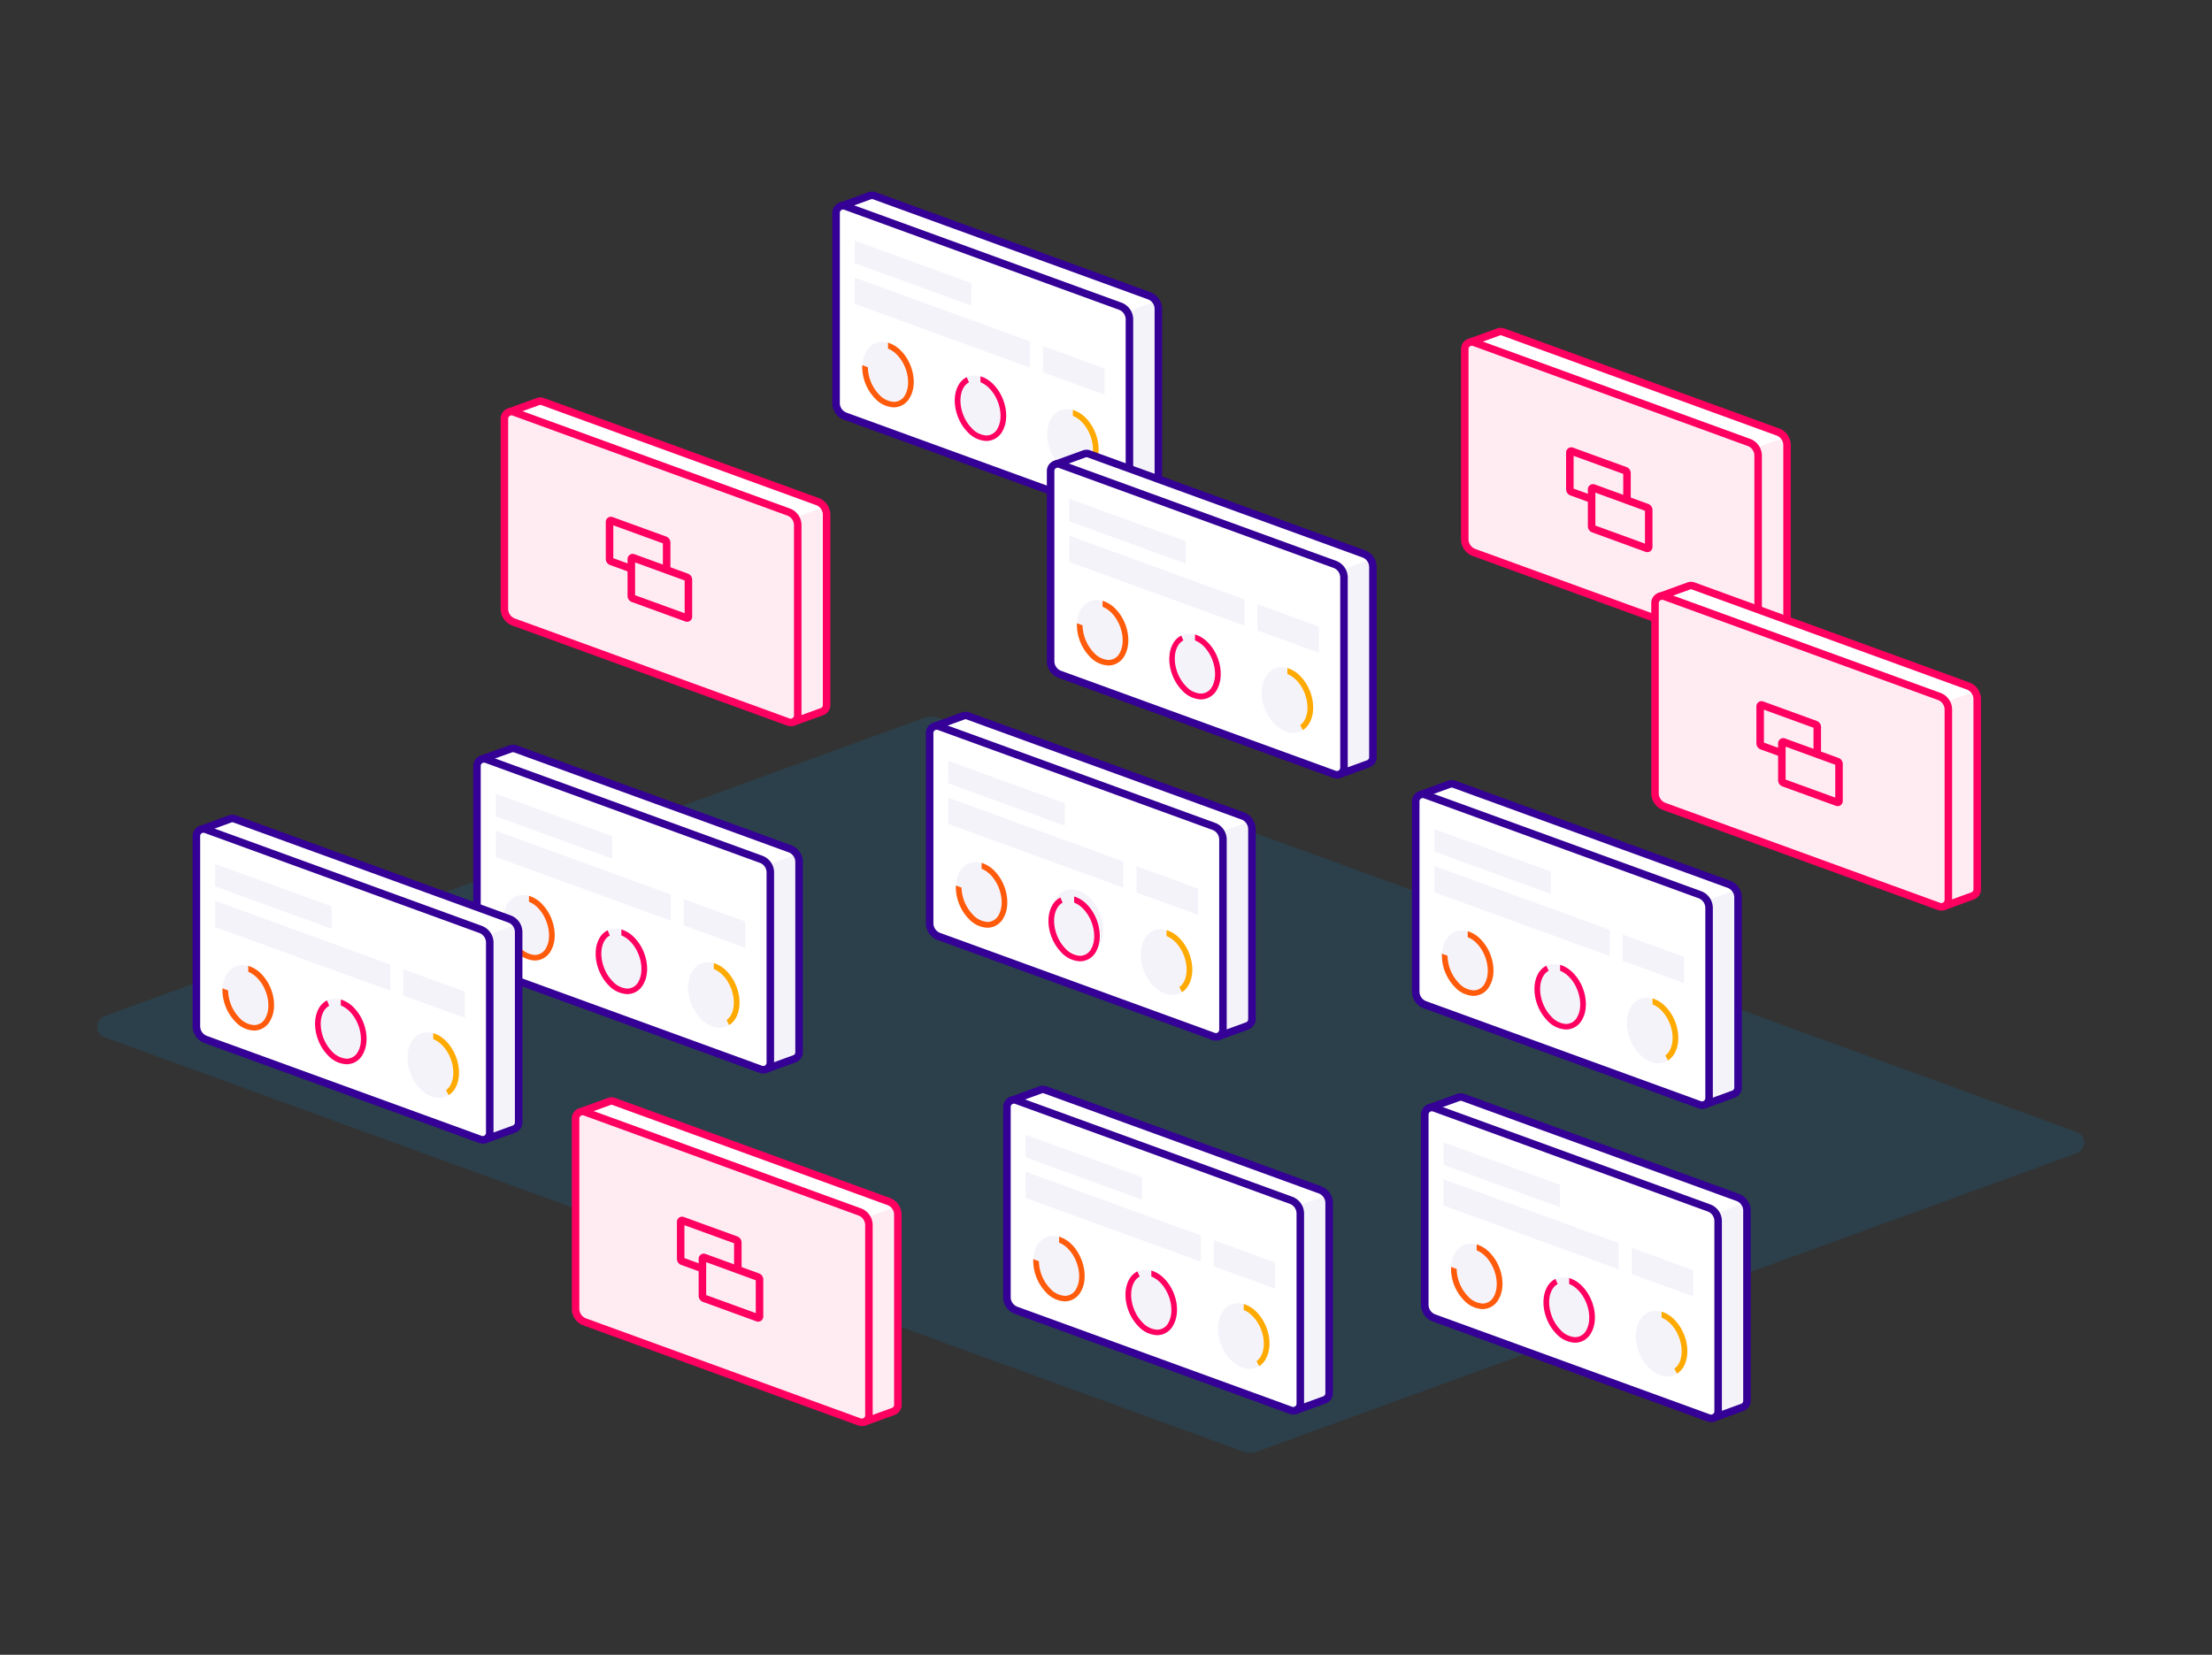 <svg xmlns="http://www.w3.org/2000/svg" viewBox="0 0 588 440"><rect x="0" y="0" width="588" height="440" fill="#333333" stroke="none"/><defs><clipPath id="clip-path"><path class="cls-1" d="M459.52 235.11l-73-26.58a1.85 1.85 0 00-1.25 0l-7.65 2.79 4.91 5.36v44.72a3.75 3.75 0 002.46 3.52l62.65 22.8 5.51 6 7.66-2.79a1.86 1.86 0 001.2-1.75v-50.55a3.75 3.75 0 00-2.49-3.52z"/></clipPath><clipPath id="clip-path-2"><path class="cls-1" d="M461.92 318.39l-73-26.58a1.91 1.91 0 00-1.25 0l-7.67 2.78 4.9 5.41v44.73a3.76 3.76 0 002.47 3.52L450 371l5.51 6 7.66-2.79a1.86 1.86 0 001.21-1.75v-50.55a3.76 3.76 0 00-2.46-3.52z"/></clipPath><clipPath id="clip-path-3"><path class="cls-1" d="M350.85 316.37l-73-26.58a1.82 1.82 0 00-1.26 0l-7.66 2.79 4.92 5.36v44.72a3.74 3.74 0 002.46 3.52L338.94 369l5.51 6 7.66-2.79a1.87 1.87 0 001.2-1.75v-50.57a3.74 3.74 0 00-2.46-3.52z"/></clipPath><clipPath id="clip-path-4"><path class="cls-1" d="M210 225.7l-73-26.58a1.91 1.91 0 00-1.25 0L128 201.9l4.91 5.36V252a3.76 3.76 0 002.47 3.52l62.65 22.8 5.51 6 7.66-2.79a1.86 1.86 0 001.21-1.75v-50.56a3.76 3.76 0 00-2.41-3.52z"/></clipPath><clipPath id="clip-path-5"><path class="cls-1" d="M330.29 216.94l-73-26.58a1.85 1.85 0 00-1.25 0l-7.65 2.79 4.91 5.36v44.73a3.76 3.76 0 002.46 3.52l62.66 22.8 5.51 6 7.65-2.79a1.87 1.87 0 001.21-1.75v-50.56a3.76 3.76 0 00-2.5-3.52z"/></clipPath><clipPath id="clip-path-6"><path class="cls-1" d="M135.4 244.34l-73-26.58a1.79 1.79 0 00-1.25 0l-7.65 2.79 4.91 5.36v44.72a3.73 3.73 0 002.46 3.52L123.5 297l5.5 6 7.66-2.79a1.88 1.88 0 001.21-1.75v-50.6a3.75 3.75 0 00-2.47-3.52z"/></clipPath><clipPath id="clip-path-7"><path class="cls-1" d="M305.43 78.63l-73-26.58a1.79 1.79 0 00-1.25 0l-7.66 2.79 4.92 5.36v44.72a3.74 3.74 0 002.46 3.52l62.65 22.81 5.51 6 7.66-2.79a1.87 1.87 0 001.2-1.75V82.15a3.74 3.74 0 00-2.49-3.52z"/></clipPath><clipPath id="clip-path-8"><path class="cls-1" d="M362.46 147.26l-73-26.57a1.85 1.85 0 00-1.25 0l-7.66 2.78 4.92 5.36v44.73a3.75 3.75 0 002.46 3.52l62.65 22.8 5.51 6 7.66-2.79a1.85 1.85 0 001.2-1.74v-50.57a3.75 3.75 0 00-2.49-3.52z"/></clipPath><clipPath id="clip-path-9"><path class="cls-2" d="M217.26 133.36l-73-26.58a1.85 1.85 0 00-1.25 0l-7.66 2.78 4.91 5.36v44.73a3.75 3.75 0 002.47 3.52L205.36 186l5.51 6 7.65-2.78a1.85 1.85 0 001.21-1.74v-50.61a3.73 3.73 0 00-2.47-3.51z"/></clipPath><clipPath id="clip-path-10"><path class="cls-2" d="M236.18 319.46l-73-26.58a1.79 1.79 0 00-1.25 0l-7.66 2.79 4.92 5.36v44.72a3.74 3.74 0 002.46 3.52l62.65 22.81 5.51 6 7.66-2.79a1.87 1.87 0 001.2-1.75V323a3.74 3.74 0 00-2.49-3.54z"/></clipPath><clipPath id="clip-path-11"><path class="cls-2" d="M472.55 114.85l-73-26.58a1.79 1.79 0 00-1.25 0l-7.66 2.79 4.92 5.36v44.72a3.74 3.74 0 002.46 3.52l62.65 22.81 5.51 6 7.66-2.79a1.87 1.87 0 001.2-1.75v-50.56a3.74 3.74 0 00-2.49-3.52z"/></clipPath><clipPath id="clip-path-12"><path class="cls-2" d="M523.13 182.39l-73-26.58a1.79 1.79 0 00-1.25 0l-7.66 2.79 4.88 5.4v44.72a3.75 3.75 0 002.47 3.52L511.22 235l5.51 6 7.66-2.79a1.88 1.88 0 001.2-1.75v-50.55a3.74 3.74 0 00-2.46-3.52z"/></clipPath><style>.cls-1,.cls-2,.cls-5{fill:#fff}.cls-1,.cls-8{stroke:#340096}.cls-1,.cls-2,.cls-21,.cls-22,.cls-8{stroke-linejoin:round;stroke-width:2px}.cls-2,.cls-21,.cls-22{stroke:#ff0061}.cls-7{fill:#340096;opacity:.05}.cls-21,.cls-8{fill:none}.cls-9{fill:#fa0}.cls-10{fill:#ff0061}.cls-11{fill:#ff5b0b}.cls-20,.cls-22{fill:#ffecf2}</style></defs><g id="Layer_9" data-name="Layer 9"><path d="M552 306.65l-217.65 79.23a5.9 5.9 0 01-4.1 0L27.82 275.81a3 3 0 010-5.64l217.69-79.23a6 6 0 014.11 0L552 301a3 3 0 010 5.65z" fill="#008cd8" opacity=".15"/><path class="cls-5" d="M459.52 235.11l-73-26.58a1.85 1.85 0 00-1.25 0l-7.65 2.79 4.91 5.36v44.72a3.75 3.75 0 002.46 3.52l62.65 22.8 5.51 6 7.66-2.79a1.86 1.86 0 001.2-1.75v-50.55a3.75 3.75 0 00-2.49-3.52z"/><g clip-path="url(#clip-path)"><path class="cls-7" d="M462 289.19v-50.56a3.64 3.64 0 00-.62-2l-10.93 4-9.88 44.59 7.06 2.57 5.51 6 7.66-2.79a1.86 1.86 0 001.2-1.81z"/></g><path class="cls-8" d="M459.52 235.11l-73-26.58a1.85 1.85 0 00-1.25 0l-7.65 2.79 4.91 5.36v44.72a3.75 3.75 0 002.46 3.52l62.65 22.8 5.51 6 7.66-2.79a1.86 1.86 0 001.2-1.75v-50.55a3.75 3.75 0 00-2.49-3.52z"/><path class="cls-1" d="M378.8 267.16l73 26.58a1.87 1.87 0 002.51-1.76v-50.57a3.76 3.76 0 00-2.47-3.52l-73-26.57a1.87 1.87 0 00-2.51 1.76v50.56a3.75 3.75 0 002.47 3.52z"/><ellipse class="cls-7" cx="439.28" cy="273.98" rx="6.44" ry="9.04" transform="rotate(-21.41 439.33 273.99)"/><path class="cls-9" d="M445.19 280c1.91-3.49.82-9-2.44-12.35a8.1 8.1 0 00-3.47-2.18v1.59a6.88 6.88 0 012.39 1.64c2.78 2.84 3.78 7.68 2.19 10.57a3.94 3.94 0 01-1.17 1.36l.69 1.35a5.45 5.45 0 001.81-1.98z"/><ellipse class="cls-7" cx="414.72" cy="265.04" rx="6.44" ry="9.04" transform="rotate(-21.41 414.75 265.043)"/><path class="cls-10" d="M418.19 258.72a8.16 8.16 0 00-3.47-2.18v1.59a7 7 0 012.39 1.64c2.77 2.84 3.78 7.68 2.19 10.57a3.36 3.36 0 01-3 1.93 5.77 5.77 0 01-3.95-2c-2.78-2.83-3.78-7.68-2.19-10.57a3.73 3.73 0 011.51-1.56l-.61-1.37a5.11 5.11 0 00-2.22 2.2c-1.92 3.5-.83 9 2.43 12.35a7.2 7.2 0 005 2.42 4.87 4.87 0 004.34-2.71c1.93-3.45.84-8.98-2.42-12.31z"/><ellipse class="cls-7" cx="390.15" cy="256.1" rx="6.44" ry="9.04" transform="rotate(-21.41 390.192 256.127)"/><path class="cls-11" d="M393.62 249.78a8 8 0 00-3.47-2.18v1.59a6.75 6.75 0 012.39 1.64c2.78 2.84 3.78 7.68 2.19 10.57a3.34 3.34 0 01-3 1.93 5.77 5.77 0 01-4-2 10.86 10.86 0 01-2.94-7.21l-1.5-.55a12.18 12.18 0 003.37 8.81 7.17 7.17 0 005 2.42 4.88 4.88 0 004.34-2.71c2-3.45.88-8.98-2.38-12.31z"/><path class="cls-7" d="M427.88 254.23l-46.59-16.96v-6.99l46.59 16.96v6.99zM412.28 237.74l-30.99-11.28v-5.99l30.99 11.28v5.99zM447.69 261.44l-16.38-5.97v-6.98l16.38 5.95v7z"/><path class="cls-5" d="M461.92 318.39l-73-26.58a1.91 1.91 0 00-1.25 0l-7.67 2.78 4.9 5.41v44.73a3.76 3.76 0 002.47 3.52L450 371l5.51 6 7.66-2.79a1.86 1.86 0 001.21-1.75v-50.55a3.76 3.76 0 00-2.46-3.52z"/><g clip-path="url(#clip-path-2)"><path class="cls-7" d="M464.39 372.47v-50.56a3.75 3.75 0 00-.62-2.05l-10.94 4-9.83 44.57 7 2.57 5.51 6 7.66-2.79a1.86 1.86 0 001.22-1.74z"/></g><path class="cls-8" d="M461.92 318.39l-73-26.58a1.91 1.91 0 00-1.25 0l-7.67 2.78 4.9 5.41v44.73a3.76 3.76 0 002.47 3.52L450 371l5.51 6 7.66-2.79a1.86 1.86 0 001.21-1.75v-50.55a3.76 3.76 0 00-2.46-3.52z"/><path class="cls-1" d="M381.21 350.44l73 26.58a1.87 1.87 0 002.51-1.76V324.7a3.73 3.73 0 00-2.46-3.52l-73-26.58a1.87 1.87 0 00-2.52 1.76v50.56a3.76 3.76 0 002.47 3.52z"/><ellipse class="cls-7" cx="441.69" cy="357.26" rx="6.44" ry="9.04" transform="rotate(-21.41 441.719 357.282)"/><path class="cls-9" d="M447.59 363.29c1.91-3.49.82-9-2.44-12.35a8 8 0 00-3.46-2.17v1.58a7 7 0 012.39 1.64c2.77 2.84 3.77 7.68 2.19 10.58a3.92 3.92 0 01-1.18 1.35l.69 1.35a5.37 5.37 0 001.81-1.98z"/><ellipse class="cls-7" cx="417.12" cy="348.32" rx="6.44" ry="9.04" transform="rotate(-21.41 417.166 348.34)"/><path class="cls-10" d="M420.59 342a8.1 8.1 0 00-3.47-2.18v1.59a6.88 6.88 0 012.39 1.64c2.78 2.84 3.78 7.68 2.19 10.58a3.36 3.36 0 01-3 1.92 5.77 5.77 0 01-3.95-2c-2.77-2.83-3.78-7.67-2.19-10.57a3.75 3.75 0 011.52-1.56l-.62-1.37a5.22 5.22 0 00-2.22 2.2c-1.92 3.5-.83 9 2.43 12.36a7.23 7.23 0 005 2.41 4.86 4.86 0 004.34-2.71c1.93-3.45.84-8.98-2.42-12.31z"/><ellipse class="cls-7" cx="392.56" cy="339.38" rx="6.44" ry="9.04" transform="rotate(-21.41 392.586 339.392)"/><path class="cls-11" d="M396 333.06a8.16 8.16 0 00-3.47-2.18v1.59a7 7 0 012.39 1.64c2.77 2.84 3.78 7.68 2.19 10.57a3.36 3.36 0 01-3 1.93 5.75 5.75 0 01-3.95-2 10.81 10.81 0 01-2.94-7.21l-1.5-.54a12.19 12.19 0 003.36 8.81 7.23 7.23 0 005 2.41 4.87 4.87 0 004.34-2.71c1.96-3.45.87-8.98-2.42-12.31z"/><path class="cls-7" d="M430.28 337.51l-46.58-16.96v-6.99l46.58 16.96v6.99zM414.68 321.02l-30.98-11.28v-5.99l30.98 11.28v5.99zM450.09 344.72l-16.38-5.96v-6.99l16.38 5.96v6.99z"/><path class="cls-5" d="M350.85 316.37l-73-26.58a1.82 1.82 0 00-1.26 0l-7.66 2.79 4.92 5.36v44.72a3.74 3.74 0 002.46 3.52L338.94 369l5.51 6 7.66-2.79a1.87 1.87 0 001.2-1.75v-50.57a3.74 3.74 0 00-2.46-3.52z"/><g clip-path="url(#clip-path-3)"><path class="cls-7" d="M353.31 370.45v-50.56a3.78 3.78 0 00-.62-2.06l-10.94 4-9.87 44.6 7.06 2.57 5.51 6 7.66-2.79a1.87 1.87 0 001.2-1.76z"/></g><path class="cls-8" d="M350.85 316.37l-73-26.58a1.82 1.82 0 00-1.26 0l-7.66 2.79 4.92 5.36v44.72a3.74 3.74 0 002.46 3.52L338.94 369l5.51 6 7.66-2.79a1.87 1.87 0 001.2-1.75v-50.57a3.74 3.74 0 00-2.46-3.52z"/><path class="cls-1" d="M270.13 348.41l73 26.58a1.88 1.88 0 002.52-1.76v-50.56a3.76 3.76 0 00-2.47-3.52l-73-26.58a1.87 1.87 0 00-2.51 1.76v50.57a3.72 3.72 0 002.46 3.51z"/><ellipse class="cls-7" cx="330.61" cy="355.24" rx="6.44" ry="9.04" transform="rotate(-21.41 330.632 355.267)"/><path class="cls-9" d="M336.51 361.27c1.92-3.5.83-9-2.43-12.36a8.07 8.07 0 00-3.47-2.17v1.58A6.92 6.92 0 01333 350c2.78 2.83 3.78 7.68 2.19 10.57a4 4 0 01-1.17 1.35l.69 1.35a5.23 5.23 0 001.8-2z"/><ellipse class="cls-7" cx="306.05" cy="346.3" rx="6.44" ry="9.04" transform="rotate(-21.41 306.08 346.324)"/><path class="cls-10" d="M309.51 340a8 8 0 00-3.46-2.17v1.58a7.1 7.1 0 012.39 1.65c2.77 2.83 3.77 7.67 2.19 10.57a3.37 3.37 0 01-3 1.93 5.79 5.79 0 01-4-2c-2.77-2.84-3.77-7.68-2.18-10.57a3.68 3.68 0 011.51-1.56l-.62-1.38a5.3 5.3 0 00-2.22 2.21c-1.91 3.49-.82 9 2.44 12.35a7.21 7.21 0 005 2.41 4.86 4.86 0 004.34-2.7c1.96-3.49.87-9.02-2.39-12.32z"/><ellipse class="cls-7" cx="281.48" cy="337.36" rx="6.44" ry="9.04" transform="rotate(-21.41 281.5 337.377)"/><path class="cls-11" d="M285 331a8.07 8.07 0 00-3.47-2.17v1.58a6.92 6.92 0 012.39 1.65c2.78 2.83 3.78 7.67 2.19 10.57a3.35 3.35 0 01-3 1.93 5.77 5.77 0 01-4-2 10.81 10.81 0 01-2.94-7.21l-1.5-.55a12.23 12.23 0 003.36 8.81 7.23 7.23 0 005 2.41 4.85 4.85 0 004.34-2.7c1.93-3.43.84-8.96-2.37-12.32z"/><path class="cls-7" d="M319.21 335.48l-46.59-16.95v-6.99l46.59 16.95v6.99zM303.6 319l-30.98-11.28v-5.99l30.98 11.28V319zM339.01 342.69l-16.37-5.96v-6.99l16.37 5.96v6.99z"/><path class="cls-5" d="M210 225.7l-73-26.58a1.91 1.91 0 00-1.25 0L128 201.9l4.91 5.36V252a3.76 3.76 0 002.47 3.52l62.65 22.8 5.51 6 7.66-2.79a1.86 1.86 0 001.21-1.75v-50.56a3.76 3.76 0 00-2.41-3.52z"/><g clip-path="url(#clip-path-4)"><path class="cls-7" d="M212.44 279.78v-50.56a3.75 3.75 0 00-.62-2.05l-10.94 4-9.88 44.57 7.06 2.57 5.51 6 7.66-2.79a1.86 1.86 0 001.21-1.74z"/></g><path class="cls-8" d="M210 225.7l-73-26.58a1.91 1.91 0 00-1.25 0L128 201.9l4.91 5.36V252a3.76 3.76 0 002.47 3.52l62.65 22.8 5.51 6 7.66-2.79a1.86 1.86 0 001.21-1.75v-50.56a3.76 3.76 0 00-2.41-3.52z"/><path class="cls-1" d="M129.26 257.75l73 26.58a1.87 1.87 0 002.51-1.76V232a3.73 3.73 0 00-2.46-3.52l-73-26.58a1.87 1.87 0 00-2.52 1.76v50.56a3.76 3.76 0 002.47 3.53z"/><ellipse class="cls-7" cx="189.74" cy="264.57" rx="6.44" ry="9.04" transform="rotate(-21.41 189.764 264.589)"/><path class="cls-9" d="M195.64 270.6c1.91-3.49.82-9-2.44-12.35a8 8 0 00-3.46-2.17v1.58a7 7 0 012.39 1.64c2.77 2.84 3.77 7.68 2.19 10.58a3.92 3.92 0 01-1.18 1.35l.69 1.35a5.37 5.37 0 001.81-1.98z"/><ellipse class="cls-7" cx="165.17" cy="255.63" rx="6.44" ry="9.04" transform="rotate(-21.41 165.184 255.641)"/><path class="cls-10" d="M168.64 249.31a8.1 8.1 0 00-3.47-2.18v1.59a6.88 6.88 0 012.39 1.64c2.78 2.84 3.78 7.68 2.19 10.58a3.34 3.34 0 01-3 1.92 5.73 5.73 0 01-3.95-2c-2.77-2.83-3.78-7.67-2.19-10.57a3.79 3.79 0 011.51-1.56l-.61-1.37a5.22 5.22 0 00-2.22 2.2c-1.92 3.5-.83 9 2.43 12.36a7.23 7.23 0 005 2.41 4.86 4.86 0 004.34-2.71c1.94-3.45.84-8.98-2.42-12.31z"/><ellipse class="cls-7" cx="140.61" cy="246.69" rx="6.44" ry="9.04" transform="rotate(-21.41 140.626 246.725)"/><path class="cls-11" d="M144.08 240.37a8.16 8.16 0 00-3.47-2.18v1.59a7 7 0 012.39 1.64c2.77 2.84 3.78 7.68 2.19 10.58a3.37 3.37 0 01-3 1.92 5.75 5.75 0 01-3.95-2 10.81 10.81 0 01-2.94-7.21l-1.5-.54a12.19 12.19 0 003.36 8.81 7.23 7.23 0 005 2.41 4.87 4.87 0 004.34-2.71c1.93-3.45.84-8.98-2.42-12.31z"/><path class="cls-7" d="M178.33 244.82l-46.58-16.96v-6.99l46.58 16.96v6.99zM162.73 228.33l-30.98-11.28v-5.99l30.98 11.28v5.99zM198.14 252.03l-16.38-5.96v-6.99l16.38 5.96v6.99z"/><path class="cls-5" d="M330.29 216.94l-73-26.58a1.85 1.85 0 00-1.25 0l-7.65 2.79 4.91 5.36v44.73a3.76 3.76 0 002.46 3.52l62.66 22.8 5.51 6 7.65-2.79a1.87 1.87 0 001.21-1.75v-50.56a3.76 3.76 0 00-2.5-3.52z"/><g clip-path="url(#clip-path-5)"><path class="cls-7" d="M332.76 271v-50.54a3.72 3.72 0 00-.62-2.05l-10.94 4-9.87 44.59 7.06 2.57 5.51 6 7.65-2.79a1.87 1.87 0 001.21-1.78z"/></g><path class="cls-8" d="M330.29 216.94l-73-26.58a1.85 1.85 0 00-1.25 0l-7.65 2.79 4.91 5.36v44.73a3.76 3.76 0 002.46 3.52l62.66 22.8 5.51 6 7.65-2.79a1.87 1.87 0 001.21-1.75v-50.56a3.76 3.76 0 00-2.5-3.52z"/><path class="cls-1" d="M249.58 249l73 26.58a1.87 1.87 0 002.51-1.76v-50.58a3.75 3.75 0 00-2.46-3.52l-73-26.57a1.87 1.87 0 00-2.51 1.76v50.56a3.76 3.76 0 002.46 3.53z"/><ellipse class="cls-7" cx="310.06" cy="255.81" rx="6.44" ry="9.04" transform="rotate(-21.41 310.091 255.832)"/><path class="cls-9" d="M316 261.84c1.91-3.49.82-9-2.44-12.35a8 8 0 00-3.47-2.18v1.59a7 7 0 012.4 1.64c2.77 2.84 3.77 7.68 2.19 10.57a4 4 0 01-1.18 1.36l.69 1.35a5.45 5.45 0 001.81-1.98z"/><ellipse class="cls-7" cx="285.49" cy="246.87" rx="6.44" ry="9.04" transform="rotate(-21.6 281.642 243.608)"/><path class="cls-10" d="M289 240.55a8 8 0 00-3.47-2.18V240a6.88 6.88 0 012.39 1.64c2.78 2.84 3.78 7.68 2.19 10.57a3.35 3.35 0 01-3 1.93 5.77 5.77 0 01-3.95-2c-2.78-2.83-3.78-7.68-2.19-10.57a3.79 3.79 0 011.51-1.56l-.61-1.37a5.16 5.16 0 00-2.22 2.2c-1.92 3.5-.83 9 2.43 12.35a7.2 7.2 0 005 2.42 4.86 4.86 0 004.34-2.71c1.89-3.49.8-9.02-2.42-12.35z"/><ellipse class="cls-7" cx="260.93" cy="237.93" rx="6.44" ry="9.04" transform="rotate(-21.41 260.959 237.942)"/><path class="cls-11" d="M264.39 231.61a8 8 0 00-3.46-2.18V231a6.83 6.83 0 012.39 1.64c2.77 2.84 3.77 7.68 2.19 10.57a3.36 3.36 0 01-3 1.93 5.75 5.75 0 01-3.95-2 10.81 10.81 0 01-2.96-7.14l-1.5-.55a12.17 12.17 0 003.36 8.81 7.2 7.2 0 005 2.42 4.87 4.87 0 004.34-2.71c1.94-3.5.85-9.03-2.41-12.36z"/><path class="cls-7" d="M298.65 236.06l-46.59-16.96v-6.99l46.59 16.96v6.99zM283.05 219.57l-30.99-11.28v-5.99l30.99 11.28v5.99zM318.46 243.26l-16.38-5.95v-7l16.38 5.97v6.98z"/><path class="cls-5" d="M135.4 244.34l-73-26.58a1.79 1.79 0 00-1.25 0l-7.65 2.79 4.91 5.36v44.72a3.73 3.73 0 002.46 3.52L123.5 297l5.5 6 7.66-2.79a1.88 1.88 0 001.21-1.75v-50.6a3.75 3.75 0 00-2.47-3.52z"/><g clip-path="url(#clip-path-6)"><path class="cls-7" d="M137.87 298.42v-50.56a3.71 3.71 0 00-.63-2.06l-10.93 4-9.88 44.59 7.07 2.61 5.5 6 7.66-2.79a1.88 1.88 0 001.21-1.79z"/></g><path class="cls-8" d="M135.4 244.34l-73-26.58a1.79 1.79 0 00-1.25 0l-7.65 2.79 4.91 5.36v44.72a3.73 3.73 0 002.46 3.52L123.5 297l5.5 6 7.66-2.79a1.88 1.88 0 001.21-1.75v-50.6a3.75 3.75 0 00-2.47-3.52z"/><path class="cls-1" d="M54.68 276.39l73 26.57a1.87 1.87 0 002.51-1.76v-50.56a3.76 3.76 0 00-2.47-3.52l-73-26.58a1.87 1.87 0 00-2.51 1.76v50.57a3.75 3.75 0 002.47 3.52z"/><ellipse class="cls-7" cx="115.16" cy="283.21" rx="6.44" ry="9.04" transform="rotate(-21.41 115.18 283.225)"/><path class="cls-9" d="M121.07 289.24c1.91-3.49.82-9-2.44-12.35a8 8 0 00-3.47-2.18v1.58a6.92 6.92 0 012.39 1.65c2.78 2.84 3.78 7.68 2.19 10.57a3.9 3.9 0 01-1.17 1.35l.69 1.35a5.34 5.34 0 001.81-1.97z"/><ellipse class="cls-7" cx="90.6" cy="274.27" rx="6.44" ry="9.04" transform="rotate(-21.41 90.6 274.278)"/><path class="cls-10" d="M94.07 267.94a8.07 8.07 0 00-3.47-2.17v1.58A7 7 0 0193 269c2.77 2.83 3.78 7.68 2.19 10.57a3.36 3.36 0 01-3 1.93 5.77 5.77 0 01-4-2c-2.76-2.8-3.76-7.64-2.19-10.5a3.73 3.73 0 011.51-1.56l-.59-1.44a5.19 5.19 0 00-2.22 2.21c-1.92 3.49-.83 9 2.43 12.35a7.2 7.2 0 005 2.42 4.87 4.87 0 004.34-2.71c1.95-3.47.86-9-2.4-12.33z"/><ellipse class="cls-7" cx="66.03" cy="265.33" rx="6.44" ry="9.04" transform="rotate(-21.41 66.042 265.362)"/><path class="cls-11" d="M69.5 259a8 8 0 00-3.5-2.17v1.58a6.92 6.92 0 012.39 1.65c2.78 2.83 3.78 7.67 2.19 10.57a3.34 3.34 0 01-3 1.93 5.77 5.77 0 01-4-2 10.86 10.86 0 01-2.94-7.21l-1.5-.55a12.18 12.18 0 003.37 8.81 7.21 7.21 0 005 2.41 4.86 4.86 0 004.34-2.7c2-3.46.91-8.99-2.35-12.32z"/><path class="cls-7" d="M103.76 263.45L57.17 246.5v-6.99l46.59 16.95v6.99zM88.16 246.97l-30.99-11.28v-5.99l30.99 11.28v5.99zM123.57 270.66l-16.38-5.96v-6.99l16.38 5.96v6.99z"/><path class="cls-5" d="M305.43 78.63l-73-26.58a1.79 1.79 0 00-1.25 0l-7.66 2.79 4.92 5.36v44.72a3.74 3.74 0 002.46 3.52l62.65 22.81 5.51 6 7.66-2.79a1.87 1.87 0 001.2-1.75V82.15a3.74 3.74 0 00-2.49-3.52z"/><g clip-path="url(#clip-path-7)"><path class="cls-7" d="M307.89 132.71V82.15a3.78 3.78 0 00-.62-2.06l-10.93 4-9.88 44.6 7.06 2.57 5.51 6 7.66-2.79a1.87 1.87 0 001.2-1.76z"/></g><path class="cls-8" d="M305.43 78.63l-73-26.58a1.79 1.79 0 00-1.25 0l-7.66 2.79 4.92 5.36v44.72a3.74 3.74 0 002.46 3.52l62.65 22.81 5.51 6 7.66-2.79a1.87 1.87 0 001.2-1.75V82.15a3.74 3.74 0 00-2.49-3.52z"/><path class="cls-1" d="M224.71 110.67l73 26.58a1.87 1.87 0 002.52-1.76V84.93a3.76 3.76 0 00-2.47-3.52l-73-26.58a1.87 1.87 0 00-2.51 1.76v50.56a3.73 3.73 0 002.46 3.52z"/><ellipse class="cls-7" cx="285.19" cy="117.5" rx="6.44" ry="9.04" transform="rotate(-21.41 285.207 117.498)"/><path class="cls-9" d="M291.09 123.53c1.92-3.5.83-9-2.43-12.36a8.07 8.07 0 00-3.47-2.17v1.58a6.92 6.92 0 012.39 1.65c2.78 2.83 3.78 7.67 2.19 10.57a3.9 3.9 0 01-1.17 1.35l.69 1.35a5.23 5.23 0 001.8-1.97z"/><ellipse class="cls-7" cx="260.63" cy="108.56" rx="6.44" ry="9.04" transform="rotate(-21.41 260.654 108.556)"/><path class="cls-10" d="M264.09 102.23a8 8 0 00-3.46-2.17v1.58a7 7 0 012.39 1.65c2.77 2.83 3.78 7.67 2.19 10.57a3.36 3.36 0 01-3 1.93 5.75 5.75 0 01-3.95-2c-2.78-2.84-3.78-7.68-2.19-10.58a3.71 3.71 0 011.51-1.55l-.61-1.38a5.27 5.27 0 00-2.23 2.21c-1.91 3.49-.82 9 2.44 12.35a7.23 7.23 0 005 2.41 4.86 4.86 0 004.34-2.7c1.92-3.46.83-8.99-2.43-12.32z"/><ellipse class="cls-7" cx="236.06" cy="99.62" rx="6.44" ry="9.04" transform="rotate(-21.41 236.074 99.608)"/><path class="cls-11" d="M239.53 93.29a8.07 8.07 0 00-3.47-2.17v1.58a6.92 6.92 0 012.39 1.65c2.78 2.83 3.78 7.67 2.19 10.57a3.35 3.35 0 01-3 1.93 5.77 5.77 0 01-4-2 10.81 10.81 0 01-2.94-7.21l-1.5-.55a12.23 12.23 0 003.36 8.81 7.23 7.23 0 005 2.41 4.86 4.86 0 004.35-2.71c1.97-3.45.88-8.98-2.38-12.31z"/><path class="cls-7" d="M273.79 97.74L227.2 80.79V73.8l46.59 16.95v6.99zM258.19 81.25L227.2 69.98v-5.99l30.99 11.28v5.98zM293.6 104.95l-16.38-5.96V92l16.38 5.96v6.99z"/><path class="cls-5" d="M362.46 147.26l-73-26.57a1.85 1.85 0 00-1.25 0l-7.66 2.78 4.92 5.36v44.73a3.75 3.75 0 002.46 3.52l62.65 22.8 5.51 6 7.66-2.79a1.85 1.85 0 001.2-1.74v-50.57a3.75 3.75 0 00-2.49-3.52z"/><g clip-path="url(#clip-path-8)"><path class="cls-7" d="M364.92 201.35v-50.57a3.75 3.75 0 00-.62-2.05l-10.93 4-9.88 44.59 7.06 2.57 5.51 6 7.66-2.79a1.85 1.85 0 001.2-1.75z"/></g><path class="cls-8" d="M362.46 147.26l-73-26.57a1.85 1.85 0 00-1.25 0l-7.66 2.78 4.92 5.36v44.73a3.75 3.75 0 002.46 3.52l62.65 22.8 5.51 6 7.66-2.79a1.85 1.85 0 001.2-1.74v-50.57a3.75 3.75 0 00-2.49-3.52z"/><path class="cls-1" d="M281.74 179.31l73 26.58a1.88 1.88 0 002.52-1.76v-50.56a3.75 3.75 0 00-2.47-3.52l-73-26.58a1.87 1.87 0 00-2.51 1.76v50.56a3.74 3.74 0 002.46 3.52z"/><ellipse class="cls-7" cx="342.22" cy="186.13" rx="6.44" ry="9.04" transform="rotate(-21.41 342.25 186.139)"/><path class="cls-9" d="M348.12 192.16c1.92-3.49.83-9-2.43-12.35a8.07 8.07 0 00-3.47-2.17v1.58a6.92 6.92 0 012.39 1.65c2.78 2.83 3.78 7.67 2.19 10.57a4 4 0 01-1.17 1.35l.69 1.35a5.26 5.26 0 001.8-1.98z"/><ellipse class="cls-7" cx="317.66" cy="177.19" rx="6.44" ry="9.04" transform="rotate(-21.41 317.697 177.196)"/><path class="cls-10" d="M321.12 170.87a8 8 0 00-3.46-2.17v1.58a7 7 0 012.39 1.64c2.77 2.84 3.77 7.68 2.19 10.58a3.35 3.35 0 01-3 1.92 5.71 5.71 0 01-4-2c-2.78-2.83-3.78-7.67-2.19-10.57a3.68 3.68 0 011.51-1.56L314 169a5.16 5.16 0 00-2.23 2.21c-1.91 3.49-.82 9 2.44 12.35a7.21 7.21 0 005 2.41 4.87 4.87 0 004.34-2.71c1.92-3.53.83-9.06-2.43-12.39z"/><ellipse class="cls-7" cx="293.09" cy="168.25" rx="6.44" ry="9.04" transform="rotate(-21.41 293.118 168.249)"/><path class="cls-11" d="M296.56 161.93a8.1 8.1 0 00-3.47-2.18v1.59a6.88 6.88 0 012.39 1.64c2.78 2.84 3.78 7.68 2.19 10.58a3.34 3.34 0 01-3 1.92 5.73 5.73 0 01-3.95-2 10.81 10.81 0 01-2.94-7.21l-1.5-.54a12.23 12.23 0 003.36 8.81 7.23 7.23 0 005 2.41 4.86 4.86 0 004.34-2.71c1.93-3.45.84-8.98-2.42-12.31z"/><path class="cls-7" d="M330.82 166.38l-46.59-16.96v-6.99l46.59 16.96v6.99zM315.21 149.89l-30.98-11.28v-5.99l30.98 11.28v5.99zM350.62 173.59l-16.37-5.96v-6.99l16.37 5.96v6.99z"/><path class="cls-5" d="M217.26 133.36l-73-26.58a1.85 1.85 0 00-1.25 0l-7.66 2.78 4.91 5.36v44.73a3.75 3.75 0 002.47 3.52L205.36 186l5.51 6 7.65-2.78a1.85 1.85 0 001.21-1.74v-50.61a3.73 3.73 0 00-2.47-3.51z"/><g clip-path="url(#clip-path-9)"><path class="cls-20" d="M219.73 187.44v-50.57a3.77 3.77 0 00-.62-2.05l-10.94 4-9.87 44.59 7.06 2.57 5.51 6 7.65-2.78a1.85 1.85 0 001.21-1.76z"/></g><path class="cls-21" d="M217.26 133.36l-73-26.58a1.85 1.85 0 00-1.25 0l-7.66 2.78 4.91 5.36v44.73a3.75 3.75 0 002.47 3.52L205.36 186l5.51 6 7.65-2.78a1.85 1.85 0 001.21-1.74v-50.61a3.73 3.73 0 00-2.47-3.51z"/><path class="cls-22" d="M136.55 165.4l73 26.58a1.87 1.87 0 002.51-1.76v-50.56a3.74 3.74 0 00-2.46-3.52l-73-26.58a1.88 1.88 0 00-2.52 1.76v50.56a3.75 3.75 0 002.47 3.52z"/><path class="cls-22" d="M162.51 149.3l14.21 5.17a.37.37 0 00.49-.34v-9.85a.72.72 0 00-.48-.68l-14.21-5.17a.36.36 0 00-.49.34v9.84a.73.73 0 00.48.69z"/><path class="cls-22" d="M168.28 159.13l14.21 5.17a.36.36 0 00.51-.3v-9.84a.73.73 0 00-.48-.69l-14.21-5.17a.36.36 0 00-.49.34v9.84a.73.73 0 00.46.65z"/><path class="cls-5" d="M236.18 319.46l-73-26.58a1.79 1.79 0 00-1.25 0l-7.66 2.79 4.92 5.36v44.72a3.74 3.74 0 002.46 3.52l62.65 22.81 5.51 6 7.66-2.79a1.87 1.87 0 001.2-1.75V323a3.74 3.74 0 00-2.49-3.54z"/><g clip-path="url(#clip-path-10)"><path class="cls-20" d="M238.64 373.54V323a3.78 3.78 0 00-.62-2.06l-10.93 4-9.88 44.6 7.06 2.57 5.51 6 7.66-2.79a1.87 1.87 0 001.2-1.78z"/></g><path class="cls-21" d="M236.18 319.46l-73-26.58a1.79 1.79 0 00-1.25 0l-7.66 2.79 4.92 5.36v44.72a3.74 3.74 0 002.46 3.52l62.65 22.81 5.51 6 7.66-2.79a1.87 1.87 0 001.2-1.75V323a3.74 3.74 0 00-2.49-3.54z"/><path class="cls-22" d="M155.46 351.5l73 26.58a1.87 1.87 0 002.52-1.76v-50.56a3.76 3.76 0 00-2.47-3.52l-73-26.58a1.87 1.87 0 00-2.51 1.76V348a3.72 3.72 0 002.46 3.5z"/><path class="cls-22" d="M181.42 335.4l14.22 5.17a.36.36 0 00.49-.34v-9.84a.73.73 0 00-.48-.69l-14.22-5.17a.37.37 0 00-.49.34v9.84a.75.75 0 00.48.69z"/><path class="cls-22" d="M187.2 345.23l14.21 5.17a.36.36 0 00.49-.34v-9.84a.71.71 0 00-.48-.68l-14.21-5.18a.37.37 0 00-.49.34v9.85a.72.72 0 00.48.68z"/><path class="cls-5" d="M472.55 114.85l-73-26.58a1.79 1.79 0 00-1.25 0l-7.66 2.79 4.92 5.36v44.72a3.74 3.74 0 002.46 3.52l62.65 22.81 5.51 6 7.66-2.79a1.87 1.87 0 001.2-1.75v-50.56a3.74 3.74 0 00-2.49-3.52z"/><g clip-path="url(#clip-path-11)"><path class="cls-20" d="M475 168.93v-50.56a3.7 3.7 0 00-.62-2.06l-10.93 4-9.88 44.6 7.06 2.57 5.51 6 7.66-2.79a1.87 1.87 0 001.2-1.76z"/></g><path class="cls-21" d="M472.55 114.85l-73-26.58a1.79 1.79 0 00-1.25 0l-7.66 2.79 4.92 5.36v44.72a3.74 3.74 0 002.46 3.52l62.65 22.81 5.51 6 7.66-2.79a1.87 1.87 0 001.2-1.75v-50.56a3.74 3.74 0 00-2.49-3.52z"/><path class="cls-22" d="M391.83 146.9l73 26.57a1.87 1.87 0 002.52-1.76v-50.56a3.76 3.76 0 00-2.47-3.52l-73-26.58a1.87 1.87 0 00-2.51 1.76v50.57a3.75 3.75 0 002.46 3.52z"/><path class="cls-22" d="M417.79 130.79L432 136a.36.36 0 00.49-.34v-9.84a.73.73 0 00-.48-.69l-14.22-5.17a.37.37 0 00-.49.34v9.84a.75.75 0 00.49.65z"/><path class="cls-22" d="M423.57 140.62l14.21 5.18a.37.37 0 00.49-.35v-9.84a.71.71 0 00-.48-.68l-14.21-5.18a.37.37 0 00-.49.34v9.85a.72.72 0 00.48.68z"/><path class="cls-5" d="M523.13 182.39l-73-26.58a1.79 1.79 0 00-1.25 0l-7.66 2.79 4.88 5.4v44.72a3.75 3.75 0 002.47 3.52L511.22 235l5.51 6 7.66-2.79a1.88 1.88 0 001.2-1.75v-50.55a3.74 3.74 0 00-2.46-3.52z"/><g clip-path="url(#clip-path-12)"><path class="cls-20" d="M525.59 236.47v-50.56a3.78 3.78 0 00-.62-2.06l-10.94 4-9.87 44.6 7.06 2.57 5.51 6 7.66-2.79a1.88 1.88 0 001.2-1.76z"/></g><path class="cls-21" d="M523.13 182.39l-73-26.58a1.79 1.79 0 00-1.25 0l-7.66 2.79 4.88 5.4v44.72a3.75 3.75 0 002.47 3.52L511.22 235l5.51 6 7.66-2.79a1.88 1.88 0 001.2-1.75v-50.55a3.74 3.74 0 00-2.46-3.52z"/><path class="cls-22" d="M442.41 214.43l73 26.58a1.87 1.87 0 002.51-1.76v-50.56a3.75 3.75 0 00-2.46-3.52l-73-26.58a1.88 1.88 0 00-2.52 1.76v50.56a3.74 3.74 0 002.47 3.52z"/><path class="cls-22" d="M468.37 198.33l14.22 5.17a.36.36 0 00.48-.34v-9.84a.73.73 0 00-.48-.69l-14.21-5.17a.36.36 0 00-.49.34v9.84a.73.73 0 00.48.69z"/><path class="cls-22" d="M474.14 208.16l14.22 5.17a.36.36 0 00.49-.34v-9.84a.71.71 0 00-.48-.68l-14.22-5.18a.37.37 0 00-.49.34v9.85a.74.74 0 00.48.68z"/></g></svg>